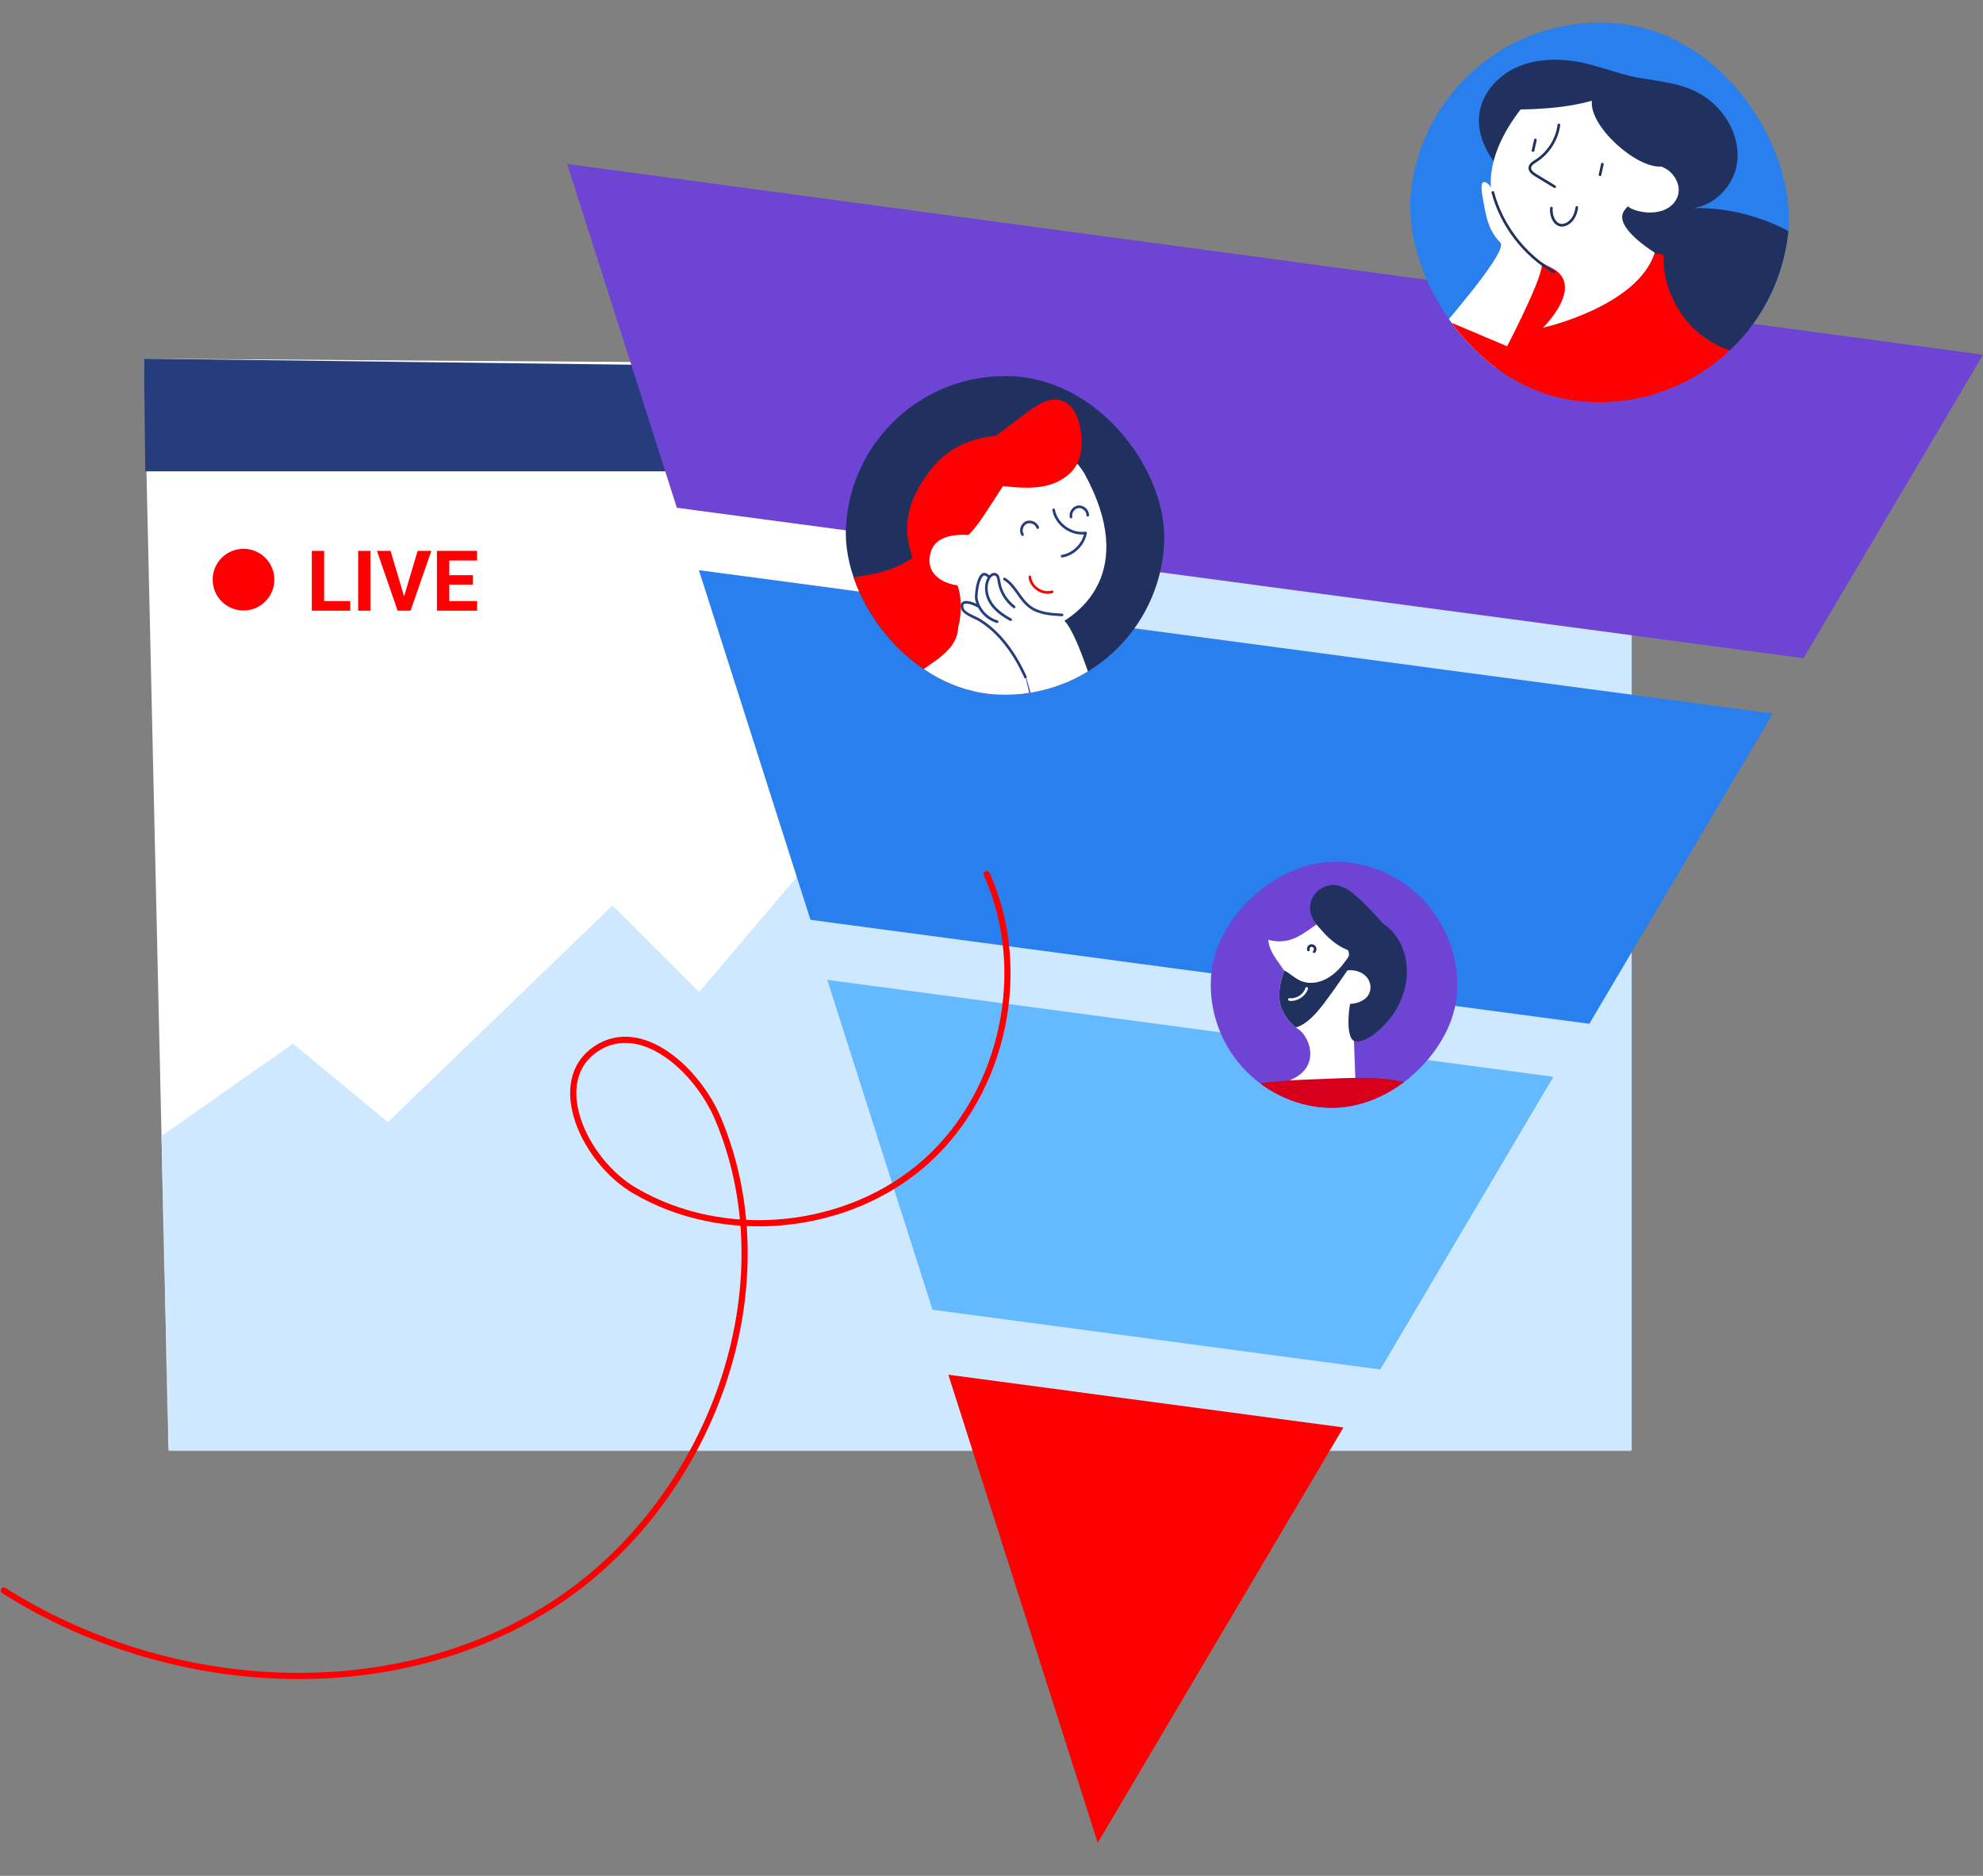 <?xml version="1.0" encoding="UTF-8"?> <svg xmlns="http://www.w3.org/2000/svg" width="1923" height="1819" viewBox="0 0 1923 1819" fill="none"><rect x="0" y="0" width="1923" height="1819" fill="#808080" stroke="none"/><path d="M1582 357.671V1406H163.533L139.551 347.784L391.577 349.523L1161.1 354.773L1287.27 355.66L1582 357.671Z" fill="white"></path><path d="M1582 457.035V365.755L1287.27 362.099L1161.1 360.488L391.577 350.945L139.551 347.784L140.914 457.035H1582Z" fill="#263D7D"></path><mask id="mask0_6201_22925" style="mask-type:alpha" maskUnits="userSpaceOnUse" x="139" y="348" width="1444" height="1059"><path d="M1582.13 358.503V1406.83H163.671L139.689 348.616L391.716 350.355L1161.24 355.605L1287.41 356.492L1582.13 358.503Z" fill="white"></path></mask><g mask="url(#mask0_6201_22925)"><path d="M284.138 1012.1L16.139 1200.1C-1.195 1292.1 -35.062 1480.1 -31.861 1496.1C-27.861 1516.1 44.139 1760.1 60.139 1776.1C72.939 1788.9 708.138 1797.43 1024.14 1800.1L1872.14 1544.1L1944.14 680.099L1636.14 360.099H1380.14L1302.14 524.099L1114.14 504.099L1024.14 712.099H890L678 962L594 878L376.138 1088.1L284.138 1012.1Z" fill="#CEE9FF"></path></g><path d="M919.642 1333.06L1064.5 1787L1302.73 1384.21L919.642 1333.06Z" fill="#FF0002"></path><path d="M904.305 1270.02L802.231 950.162L1506.39 1044.18L1338.53 1328L904.305 1270.02Z" fill="#64B9FF"></path><path d="M677.751 552.886L785.949 891.938L1541.25 992.784L1719.18 691.936L677.751 552.886Z" fill="#2A7FEE"></path><path d="M656.386 492.373L1748.95 638.251L1922.99 344L550 159L656.386 492.373Z" fill="#6D44D4"></path><g clip-path="url(#clip0_6201_22925)"><rect x="1391.95" y="0.154" width="368" height="368" rx="184" transform="rotate(7.285 1391.95 0.154)" fill="#2A7FEE"></rect><path d="M1407.41 311.904C1420.74 295.891 1434.31 279.808 1446.78 263.005C1488.86 232.543 1543.08 216.955 1611.22 238.066C1741.25 278.4 1797.41 613.056 1797.41 613.056L1745.12 594.857L1327.36 443.229C1331.01 431.943 1340.52 405.017 1356.76 373.943C1373.42 353.111 1390.34 332.446 1407.41 311.904Z" fill="#FF0002"></path><path d="M1443.88 179.062C1436.47 172.322 1435.52 179.763 1437.81 191.368C1440.11 203.007 1441.45 222.053 1454.88 235.081C1468.31 248.109 1307 417.29 1288.32 445.12L1401.32 447.267C1401.32 447.267 1504.88 264.844 1494.5 253.739" fill="white"></path><path d="M1656.66 96.32C1675.85 110.868 1688.2 135.546 1684.3 159.339C1680.41 183.134 1658.13 203.657 1634.08 202.047C1672.19 199.73 1710.95 209.387 1743.5 229.356C1765.17 242.653 1785.67 264.046 1784.16 289.44C1782.8 312.263 1763.45 330.674 1742.04 338.805C1712.93 349.869 1678.4 345.422 1653.05 327.36C1627.69 309.3 1612.22 278.124 1613.14 246.999C1560.69 239.103 1510.66 215.808 1470.84 180.806C1449.98 162.467 1430.67 137.104 1434.69 109.647C1437.51 90.553 1451.74 74.35 1469.16 66.015C1486.58 57.68 1506.7 56.504 1525.8 59.219C1547.65 62.319 1567.79 71.672 1589.41 75.492C1613.44 79.655 1636.47 80.997 1656.66 96.32Z" fill="#21315F"></path><path d="M1474.57 106.16C1497.48 105.75 1521.49 103.947 1543.72 97.692C1540.93 122.411 1586.75 163.224 1610.79 161.492C1624.14 165.788 1634.25 183.673 1623.28 196.75C1610.91 211.454 1585.02 205.794 1578.54 200.058C1577.26 201.463 1576.14 202.818 1575.23 204.065C1563.29 219.88 1604.68 244.965 1604.68 244.965C1588.08 297.32 1496.3 317.784 1496.3 317.784C1496.3 317.784 1538.76 276.161 1503.78 259.288C1471.17 243.604 1408.76 191.847 1474.57 106.16Z" fill="white"></path><path d="M1529.09 201.161C1527.67 212.323 1521.03 217.607 1515.99 218.36C1507.59 219.603 1503.59 208.735 1504.48 201.796" stroke="#21315F" stroke-width="2.558" stroke-miterlimit="10" stroke-linecap="round" stroke-linejoin="round"></path><path d="M1553.88 159.152C1553.13 162.6 1552.35 166.043 1551.61 169.457" stroke="#21315F" stroke-width="2.558" stroke-miterlimit="10" stroke-linecap="round" stroke-linejoin="round"></path><path d="M1488.91 135.723C1488.16 139.171 1487.38 142.614 1486.64 146.028" stroke="#21315F" stroke-width="2.558" stroke-miterlimit="10" stroke-linecap="round" stroke-linejoin="round"></path><path d="M1651.29 471.696C1646.36 451.612 1641.4 431.558 1636.47 411.474" stroke="#21315F" stroke-width="2.558" stroke-miterlimit="10" stroke-linecap="round" stroke-linejoin="round"></path><path d="M1511.72 121.16C1509.88 135.336 1501.41 148.529 1489.34 156.116C1486.82 157.701 1483.82 159.533 1483.55 162.496C1483.26 165.764 1486.43 168.146 1489.25 169.868C1495.38 173.583 1501.51 177.33 1507.61 181.04" stroke="#21315F" stroke-width="2.558" stroke-miterlimit="10" stroke-linecap="round" stroke-linejoin="round"></path><path d="M1506.78 263.756C1478.01 247.098 1456.26 218.73 1447.66 186.594" stroke="#21315F" stroke-width="2.558" stroke-miterlimit="10" stroke-linecap="round" stroke-linejoin="round"></path><path d="M1469.91 339.348L1377.21 300.137L1286.61 428.825L1414.45 482.742L1469.91 339.348Z" fill="#FF0002"></path><path d="M1418.72 428.473C1428.37 410.182 1437.98 391.892 1447.63 373.602" stroke="#21315F" stroke-width="2.558" stroke-miterlimit="10" stroke-linecap="round" stroke-linejoin="round"></path></g><g clip-path="url(#clip1_6201_22925)"><rect width="238.926" height="238.926" rx="119.463" transform="matrix(-0.994 -0.108 -0.108 0.994 1425.24 849.069)" fill="#6D44D4"></rect><path d="M1256.69 996.279C1269.69 1002.99 1281.43 1032.91 1253.77 1046.11C1226.14 1059.31 1314.68 1054.99 1314.68 1054.99L1312.77 1003.16L1256.69 996.279Z" fill="white"></path><path d="M1245.35 941.423C1235.31 969.061 1243.45 980.573 1248.3 987.649C1257.61 1001.24 1279.59 1009.57 1296.07 1009.3C1318 1008.95 1336.58 1000.77 1349.86 983.307C1374.05 951.458 1366.69 896.489 1319.57 886.553C1276.11 877.403 1267.6 921.477 1229.81 911.304C1231.38 923.951 1238.33 930.37 1245.35 941.423Z" fill="white"></path><path d="M1323.41 915.485C1323.26 915.391 1323.14 915.3 1323.02 915.209C1321.28 914.007 1319.42 912.999 1317.58 911.943C1309.32 925.294 1301.77 939.813 1288.04 948.099C1280.47 952.661 1271.44 954.647 1262.9 951.721C1256.23 949.439 1251.07 943.837 1244.88 940.724C1245.03 940.974 1245.19 941.199 1245.35 941.45C1235.31 969.087 1243.45 980.6 1248.3 987.675C1250.47 990.849 1253.38 993.737 1256.72 996.308C1267.65 993.072 1276.7 982.458 1283.86 973.017C1297.91 954.419 1310.82 935.047 1323.41 915.485Z" fill="#21315F"></path><path d="M1319.55 886.549C1302.24 882.908 1290.49 887.693 1280.23 894.146C1279.92 904.458 1291.12 912.429 1302.6 916.843C1307.74 918.829 1309.98 925.986 1306.36 930.351C1302.03 935.549 1299.18 939.478 1301.65 942.163C1309.87 939.206 1320.2 941.052 1325.78 948.051C1329.03 952.12 1329.92 957.623 1328.09 962.545C1325.2 970.265 1316.23 973.141 1309.15 973.518C1308.36 978.138 1305.4 998.977 1310.87 1007.5C1315.01 1013.92 1330.57 1006.59 1341.08 995.198C1343.94 992.57 1348.55 987.012 1350.89 983.626C1375.61 948.065 1366.67 896.485 1319.55 886.549Z" fill="#21315F"></path><path d="M1267.15 958.496C1264.96 965.329 1257.53 970.062 1250.4 969.186" stroke="white" stroke-width="2.56" stroke-miterlimit="10" stroke-linecap="round" stroke-linejoin="round"></path><path d="M1268.85 921.173C1268.32 919.659 1269.14 917.799 1270.61 917.153C1272.09 916.506 1274 917.103 1274.87 918.445C1275.74 919.787 1275.52 921.739 1274.39 922.89" stroke="#21315F" stroke-width="2.56" stroke-miterlimit="10" stroke-linecap="round" stroke-linejoin="round"></path><path d="M1272.4 871.387C1276.16 863.06 1285.44 857.565 1294.56 858.293C1304.04 859.06 1311.91 865.656 1318.81 872.201C1326.05 879.092 1332.96 886.288 1339.53 893.784C1345.07 900.075 1350.67 908.61 1347.17 916.211C1344.41 922.178 1337.17 924.539 1330.64 925.053C1314.15 926.361 1298.22 919.36 1286.88 907.605C1277.34 897.811 1265.56 886.529 1272.4 871.387Z" fill="#21315F"></path><path d="M1299.71 1045.57C1379.11 1042.52 1396.54 1058.47 1396.85 1092.81C1397.16 1127.16 1368.82 1351.79 1368.82 1351.79L1158.31 1329L1210.69 1079.81L1299.71 1045.57Z" fill="#D6001C"></path><path d="M1167.32 1074.36C1178.12 1086.53 1198.62 1123.99 1198.62 1123.99L1169.34 1143.83L1128.73 1088.93L1167.32 1074.36Z" fill="white"></path><path d="M1134.2 1029.03L1085.84 1026.99L1123.25 1104.97L1170.92 1106.91L1134.2 1029.03Z" fill="#21315F"></path><path d="M1137.01 1033.1L1099.07 1031.52L1128.43 1092.61L1165.78 1094.13L1137.01 1033.1Z" fill="#64B9FF"></path><path d="M1167.32 1074.36C1155.9 1053.03 1133.22 1048.63 1134.94 1053.88C1136.68 1059.17 1145.9 1062.82 1149.36 1069.53C1152.82 1076.25 1169.74 1095.19 1169.74 1095.19L1167.32 1074.36Z" fill="white"></path><path d="M1173.79 1102.04C1155.85 1154.63 1134.4 1229.59 1134.4 1229.59C1134.4 1229.59 1108.6 1203.51 1083.47 1179.47C1068.44 1187 1058.82 1195.42 1046.81 1207.61C1074.14 1244.23 1114.13 1297.25 1141.22 1302.28C1192.23 1311.78 1234.48 1136.42 1234.48 1136.42L1299.68 1045.59C1197.24 1049.19 1191.72 1049.47 1173.79 1102.04Z" fill="#D6001C"></path></g><g clip-path="url(#clip2_6201_22925)"><rect x="827.444" y="357.739" width="308.955" height="308.955" rx="154.478" transform="rotate(2.644 827.444 357.739)" fill="#21315F"></rect><path d="M487.849 646.303L579.386 1180.72L949.333 1190.54L930.173 1055.3L652.817 1006.18L628.275 768.045C620.902 696.771 559.444 643.479 487.849 646.303Z" fill="#CEE9FF"></path><path d="M827.983 559.721C806.166 562.611 783.468 564.61 764.3 575.347C732.364 593.253 716.95 633.96 724.007 669.895C731.064 705.829 757.765 736.045 790.298 752.783C838.613 777.619 900.411 773.67 945.165 742.892C989.919 712.113 1015.73 655.8 1009.82 601.813C1006.34 569.906 979.168 496.832 939.008 494.871C915.392 493.745 908.184 518.639 894.648 532.47C876.614 550.877 852.901 556.443 827.983 559.721Z" fill="#FF0002"></path><path d="M888.288 654.799C808.531 716.204 621.636 1029.93 621.636 1029.93L932.994 1068.58L1012.18 843.736C1012.18 843.736 1046.13 804.628 1035.28 766.357C1024.43 728.087 993.792 648.9 993.792 648.9L888.288 654.799Z" fill="#64B9FF"></path><path d="M1012.18 843.699L1000.93 875.635L718.678 875.002C776.697 786.375 846.889 686.581 888.291 654.727L993.796 648.792C993.796 648.792 1024.44 727.979 1035.28 766.25C1046.13 804.591 1012.18 843.699 1012.18 843.699Z" fill="#545DD6"></path><path d="M1052.18 460.231C1045.75 448.384 1034.46 438.863 1020.7 432.31C1001.3 434.249 980.558 436.055 965.891 449.834C957.928 457.296 952.719 467.295 947.95 476.961C945.331 482.261 942.814 487.672 940.022 492.893C939.209 494.379 938.43 495.902 937.791 497.467C936.796 499.83 935.872 502.197 934.634 504.443C933.553 506.377 932.092 508.081 931.045 510.052C930.62 510.812 930.327 511.791 929.659 512.433C929.029 513.042 928.17 513.215 927.378 513.497C925.471 514.118 923.664 514.885 921.787 515.648C914.17 518.698 904.385 518.813 898.894 525.717C895.546 529.92 893.54 535.78 893.613 541.098C893.677 545.849 895.742 550.231 898.837 553.811C904.619 560.562 913.156 563.684 918.901 570.469C924.006 576.551 927.971 584.281 928.38 592.307C928.46 593.657 928.33 594.927 928.132 596.158C935.866 630.458 903.705 640.205 888.293 654.764C889.183 657.746 891.046 660.383 893.584 662.201C903.729 669.614 913.76 677.199 923.717 684.851C944.658 700.948 965.337 717.35 986.165 733.583C1010.61 715.898 995.969 663.209 995.969 663.209C995.969 663.209 984.814 620.884 1005.74 614.233C1051.52 599.659 1102.27 552.611 1052.18 460.231Z" fill="white"></path><path d="M991.588 518.458C989.186 514.525 990.959 508.695 995.134 506.75C999.308 504.806 1004.9 507.21 1006.38 511.58" stroke="#263D7D" stroke-width="2.56" stroke-miterlimit="10" stroke-linecap="round" stroke-linejoin="round"></path><path d="M1038.62 501.329C1037.63 496.828 1041.21 491.893 1045.79 491.414C1050.37 490.935 1054.87 495.028 1054.85 499.643" stroke="#263D7D" stroke-width="2.56" stroke-miterlimit="10" stroke-linecap="round" stroke-linejoin="round"></path><path d="M928.565 567.62C911.663 565.352 896.918 554.715 902.554 535.488C907.096 520.001 924.584 518.01 939.079 518.714C956.371 503.321 980.937 448.58 998.255 444.915C1009.88 442.44 1021.95 441.261 1034.01 440.188C999.522 415.176 936.621 413.866 904.929 452.581C848.303 521.786 900.525 565.617 928.208 607.57C930.128 610.494 934.778 584.985 928.565 567.62Z" fill="#FF0002"></path><path d="M998.667 559.482C999.629 569.341 1010.84 576.803 1020.32 573.876" stroke="#FF0002" stroke-width="2.56" stroke-miterlimit="10" stroke-linecap="round" stroke-linejoin="round"></path><path d="M1021.76 494.401C1024.17 508.295 1038.77 518.89 1052.72 516.806C1050.72 527.981 1041.21 537.427 1030 539.319" stroke="#263D7D" stroke-width="2.56" stroke-miterlimit="10" stroke-linecap="round" stroke-linejoin="round"></path><path d="M1048.31 420.582C1047 407.483 1042.02 392.514 1029.53 388.464C1017.73 384.66 1005.63 392.534 995.723 400.013C979.057 412.566 962.425 425.156 945.76 437.708L958.743 461.94C958.317 468.086 966.274 470.721 972.409 471.358C986.023 472.731 999.883 474.115 1013.27 471.261C1026.65 468.407 1039.7 460.576 1045.34 448.117C1049.17 439.613 1049.23 429.872 1048.31 420.582Z" fill="#FF0002"></path><path d="M1187.16 789.776C1163.09 766.096 1066.02 686.994 1032.57 656.999C1034.92 664.512 1037.15 672.091 1039.28 679.666C1047.08 707.379 1053.58 735.386 1059.79 763.451L1132.82 820.254C1132.82 820.254 1010.23 881.417 982.678 895.77C955.123 910.123 957.464 915.439 961.733 917.373C965.966 919.304 977.764 908.582 983.041 907.089C988.318 905.597 955.979 948.357 966.253 951.454C976.528 954.515 978.3 953.746 978.3 953.746C985.07 957.531 993.127 951.844 993.127 951.844C993.127 951.844 1004.33 953.212 1017.98 939.989C1031.6 926.728 1134.08 888.057 1178.51 864.953C1222.95 841.777 1208.17 810.447 1187.16 789.776Z" fill="white"></path><path d="M1106.54 849.084C1098.38 802.469 1046.58 586.851 1025.4 599.727C1005.64 611.747 979.557 556.687 970.561 552.019C961.564 547.352 959.061 553.225 959.061 553.225C959.061 553.225 954.459 547.768 949.138 553.262C943.818 558.757 956.142 595.714 956.142 595.714C956.142 595.714 940.026 573.356 935.928 588.438C931.83 603.52 960.92 609.646 979.206 620.305C991.387 627.387 1012.16 720.043 1025.1 783.602C1022.84 781.017 1011.62 768.594 996.364 752.867C982.262 773.581 968.265 794.335 954.438 815.239C955.763 816.469 957.088 817.7 958.482 818.969C1031.41 886.361 1055.09 898.332 1085.63 886.136C1102.41 879.4 1108.7 863.781 1106.54 849.084Z" fill="white"></path><path d="M948.046 587.653C943.987 585.021 930.503 580.076 933.206 589.838C934.695 595.186 945.489 598.519 949.762 601.126C970.267 613.623 984.725 635.054 994.399 656.511" stroke="#263D7D" stroke-width="2.56" stroke-miterlimit="10" stroke-linecap="round" stroke-linejoin="round"></path><path d="M966.975 602.842C956.841 599.787 948.877 591.164 946.842 580.759C945.987 576.256 949.183 550.007 957.934 558.454" stroke="#263D7D" stroke-width="2.56" stroke-miterlimit="10" stroke-linecap="round" stroke-linejoin="round"></path><path d="M980.068 600.859C972.67 596.867 965.494 591.895 960.896 584.809C956.298 577.723 954.788 568.228 958.779 560.83C960.134 558.342 962.902 555.954 965.509 557.031C967.908 558.027 968.332 561.129 968.709 563.698C970.1 573.47 975.558 582.651 983.471 588.544" stroke="#263D7D" stroke-width="2.56" stroke-miterlimit="10" stroke-linecap="round" stroke-linejoin="round"></path><path d="M974.024 561.425C984.474 567.612 988.716 580.882 998.403 588.238C1007.17 594.914 1018.89 595.739 1029.92 596.284" stroke="#263D7D" stroke-width="2.56" stroke-miterlimit="10" stroke-linecap="round" stroke-linejoin="round"></path></g><circle cx="236.145" cy="562.085" r="29.906" fill="#FF0002"></circle><path d="M339.669 582.856V592.178H310.468V582.856H339.669ZM314.332 534.173V592.178H302.381V534.173H314.332ZM359.23 534.173V592.178H347.318V534.173H359.23ZM391.34 580.067L405.004 534.173H418.31L398.112 592.178H389.348L391.34 580.067ZM378.751 534.173L392.375 580.067L394.447 592.178H385.603L365.524 534.173H378.751ZM462.65 582.856V592.178H431.775V582.856H462.65ZM435.68 534.173V592.178H423.728V534.173H435.68ZM458.626 557.797V566.88H431.775V557.797H458.626ZM462.61 534.173V543.535H431.775V534.173H462.61Z" fill="#FF0002"></path><path d="M3.594 1542.28C158.838 1640.62 369.448 1656.88 526.758 1561.85C684.068 1466.82 767.58 1254.73 696.472 1085.27C676.296 1037.24 622.019 988.135 578.422 1016.81C530.774 1048.04 566.206 1125.58 615.269 1154.45C702.684 1205.79 822.844 1193.8 898.286 1126.08C973.727 1058.35 998.589 940.168 956.871 847.687" stroke="#FF0002" stroke-width="6" stroke-miterlimit="10" stroke-linecap="round" stroke-linejoin="round"></path><defs><clipPath id="clip0_6201_22925"><rect x="1391.95" y="0.154" width="368" height="368" rx="184" transform="rotate(7.285 1391.95 0.154)" fill="white"></rect></clipPath><clipPath id="clip1_6201_22925"><rect width="238.926" height="238.926" rx="119.463" transform="matrix(-0.994 -0.108 -0.108 0.994 1425.24 849.069)" fill="white"></rect></clipPath><clipPath id="clip2_6201_22925"><rect x="827.444" y="357.739" width="308.955" height="308.955" rx="154.478" transform="rotate(2.644 827.444 357.739)" fill="white"></rect></clipPath></defs></svg> 